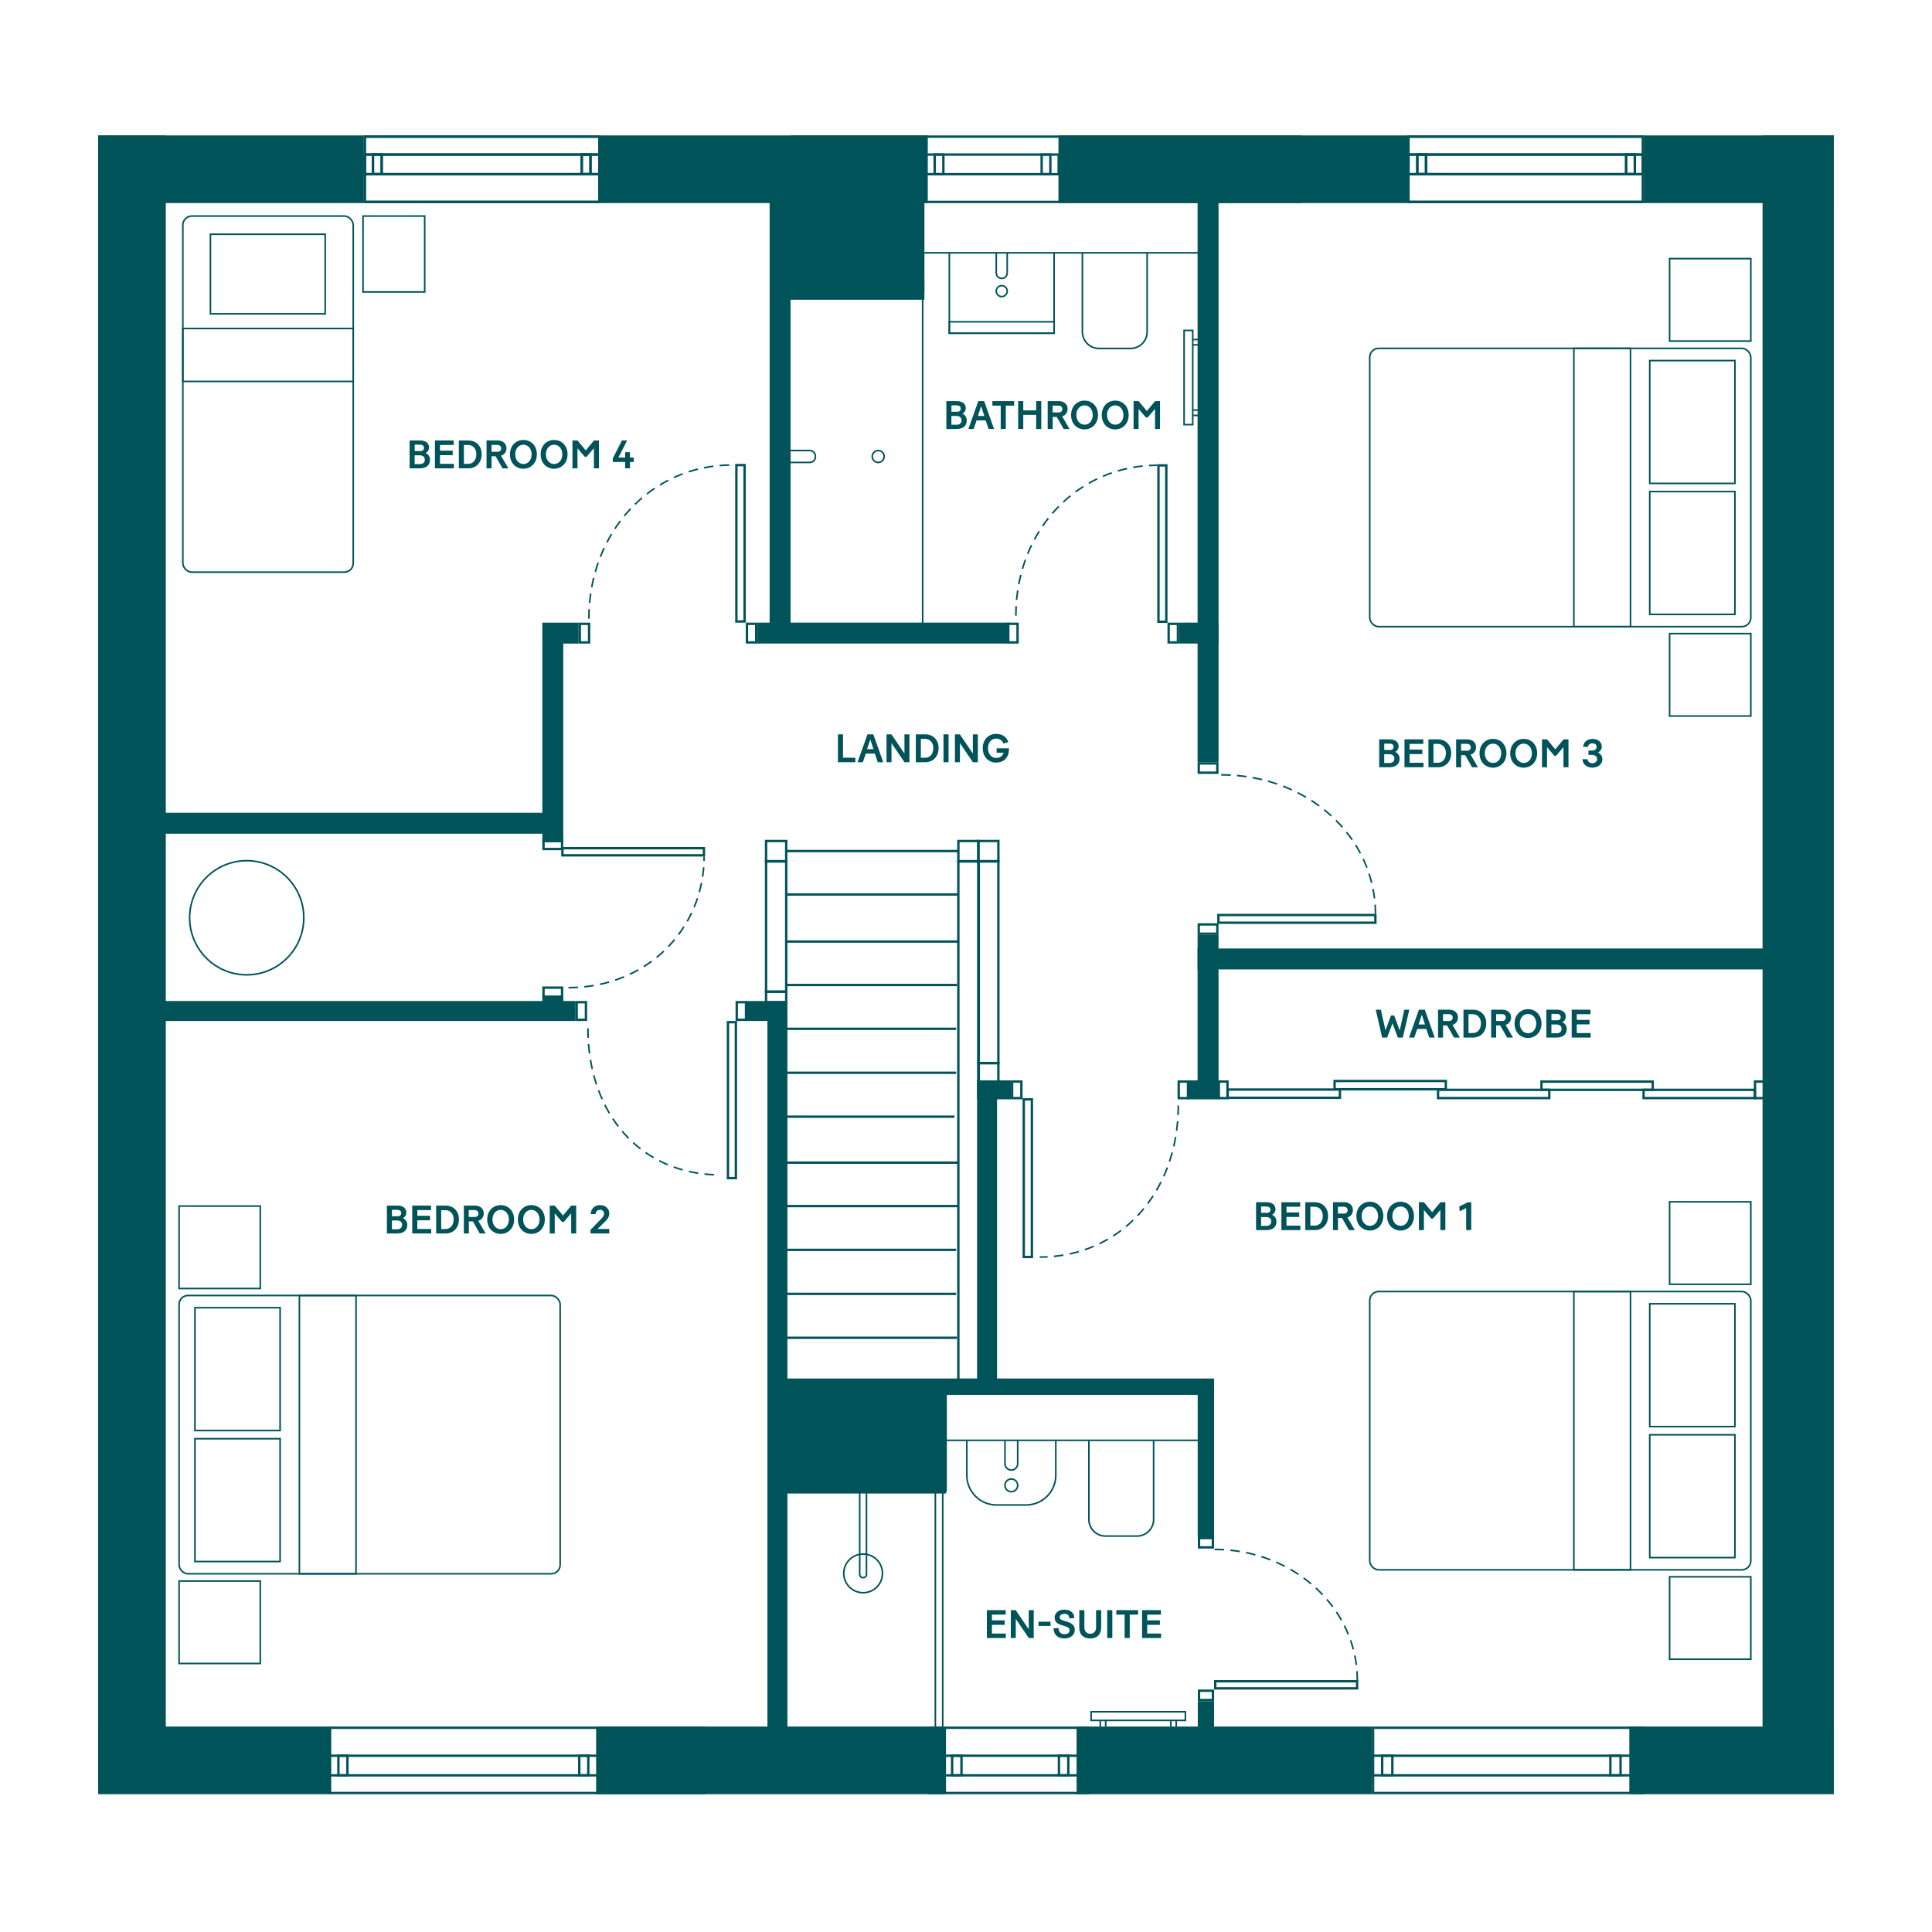 <?xml version="1.0" encoding="UTF-8"?> <svg xmlns="http://www.w3.org/2000/svg" id="TEXT" version="1.2" viewBox="0 0 610 610"><rect x="556.5" y="42.76" width="22.5" height="522.1" fill="#005359"></rect><path d="M410.29,43.51v19.86h-159.91v-19.86h159.91M411.04,42.76h-161.41v21.36h161.41v-21.36h0Z" fill="#005359"></path><rect x="30.99" y="42.76" width="21.36" height="522.1" fill="#005359"></rect><rect x="31" y="545.13" width="73.51" height="21.36" fill="#005359"></rect><rect x="189.6" y="42.76" width="103.33" height="21.36" fill="#005359"></rect><rect x="334.19" y="42.76" width="110.75" height="21.36" fill="#005359"></rect><rect x="519.13" y="42.76" width="59.87" height="21.36" fill="#005359"></rect><path d="M518.38,43.51v19.86h-73.31v-19.86h73.31M519.13,42.76h-74.81v21.36h74.81v-21.36h0Z" fill="#005359"></path><path d="M518.38,49.18v5.44h-73.31v-5.44h73.31M519.13,48.43h-74.81v6.94h74.81v-6.94h0Z" fill="#005359"></path><path d="M104.22,554.72h84.32v5.44h-84.32v-5.44M103.47,553.97v6.94h85.82v-6.94h-85.82Z" fill="#005359"></path><path d="M340.2,554.72v5.44h-42.19v-5.44h42.19M340.95,553.97h-43.69v6.94h43.69v-6.94h0Z" fill="#005359"></path><path d="M222.13,545.88v19.86h-117.58v-19.86h117.58M222.88,545.13h-119.08v21.36h119.08v-21.36h0Z" fill="#005359"></path><rect x="188.22" y="545.13" width="110.47" height="21.36" fill="#005359"></rect><rect x="339.92" y="545.13" width="93.24" height="21.36" fill="#005359"></rect><rect x="514.43" y="545.13" width="64.58" height="21.36" fill="#005359"></rect><path d="M433.22,554.72h81.88v5.44h-81.88v-5.44M432.47,553.97v6.94h83.38v-6.94h-83.38,0Z" fill="#005359"></path><path d="M518.39,545.88v19.86h-84.49v-19.86h84.49M519.14,545.13h-85.99v21.36h85.99v-21.36h0Z" fill="#005359"></path><path d="M333.89,49.18v5.44h-41.28v-5.44h41.28M334.64,48.43h-42.78v6.94h42.78v-6.94h0Z" fill="#005359"></path><path d="M343.05,545.88v19.86h-49.31v-19.86h49.31M343.8,545.13h-50.81v21.36h50.81v-21.36h0Z" fill="#005359"></path><path d="M297.48,49.18v5.44h-2v-5.44h2M298.23,48.43h-3.5v6.94h3.5v-6.94h0Z" fill="#005359"></path><path d="M331.26,49.18v5.44h-2v-5.44h2M332.01,48.43h-3.5v6.94h3.5v-6.94h0Z" fill="#005359"></path><path d="M449.87,49.18v5.44h-2v-5.44h2M450.62,48.43h-3.5v6.94h3.5v-6.94h0Z" fill="#005359"></path><path d="M515.8,49.18v5.44h-2v-5.44h2M516.55,48.43h-3.5v6.94h3.5v-6.94h0Z" fill="#005359"></path><path d="M518.38,43.51v19.86h-73.31v-19.86h73.31M519.13,42.76h-74.81v21.36h74.81v-21.36h0Z" fill="#005359"></path><path d="M518.38,49.18v5.44h-73.31v-5.44h73.31M519.13,48.43h-74.81v6.94h74.81v-6.94h0Z" fill="#005359"></path><path d="M449.87,49.18v5.44h-2v-5.44h2M450.62,48.43h-3.5v6.94h3.5v-6.94h0Z" fill="#005359"></path><path d="M515.8,49.18v5.44h-2v-5.44h2M516.55,48.43h-3.5v6.94h3.5v-6.94h0Z" fill="#005359"></path><path d="M109.32,554.72v5.44h-2.1v-5.44h2.1M110.07,553.97h-3.6v6.94h3.6v-6.94h0Z" fill="#005359"></path><path d="M185.37,554.72v5.44h-2.1v-5.44h2.1M186.12,553.97h-3.6v6.94h3.6v-6.94h0Z" fill="#005359"></path><path d="M303.2,554.72v5.44h-2.21v-5.44h2.21M303.95,553.97h-3.71v6.94h3.71v-6.94h0Z" fill="#005359"></path><path d="M336.93,554.72v5.44h-2.21v-5.44h2.21M337.68,553.97h-3.71v6.94h3.71v-6.94h0Z" fill="#005359"></path><path d="M439.24,554.72v5.44h-2.46v-5.44h2.46M439.99,553.97h-3.96v6.94h3.96v-6.94h0Z" fill="#005359"></path><path d="M511.29,554.72v5.44h-2.46v-5.44h2.46M512.04,553.97h-3.96v6.94h3.96v-6.94h0Z" fill="#005359"></path><rect x="30.99" y="42.76" width="83.8" height="21.36" fill="#005359"></rect><path d="M115.55,43.51h73.31v19.86h-73.31v-19.86M114.8,42.76v21.36h74.81v-21.36h-74.81Z" fill="#005359"></path><path d="M115.55,49.18h73.31v5.44h-73.31v-5.44M114.8,48.43v6.94h74.81v-6.94h-74.81Z" fill="#005359"></path><path d="M186.06,49.18v5.44h-2v-5.44h2M186.81,48.43h-3.5v6.94h3.5v-6.94h0Z" fill="#005359"></path><path d="M120.13,49.18v5.44h-2v-5.44h2M120.88,48.43h-3.5v6.94h3.5v-6.94h0Z" fill="#005359"></path><path d="M115.55,43.51h73.31v19.86h-73.31v-19.86M114.8,42.76v21.36h74.81v-21.36h-74.81Z" fill="#005359"></path><path d="M115.55,49.18h73.31v5.44h-73.31v-5.44M114.8,48.43v6.94h74.81v-6.94h-74.81Z" fill="#005359"></path><path d="M186.06,49.18v5.44h-2v-5.44h2M186.81,48.43h-3.5v6.94h3.5v-6.94h0Z" fill="#005359"></path><path d="M120.13,49.18v5.44h-2v-5.44h2M120.88,48.43h-3.5v6.94h3.5v-6.94h0Z" fill="#005359"></path><line x1="248.44" y1="394.63" x2="301.88" y2="394.63" fill="none" stroke="#005359" stroke-miterlimit="10" stroke-width=".75"></line><line x1="248.44" y1="408.52" x2="301.88" y2="408.52" fill="none" stroke="#005359" stroke-miterlimit="10" stroke-width=".75"></line><line x1="248.44" y1="422.38" x2="302.15" y2="422.38" fill="none" stroke="#005359" stroke-miterlimit="10" stroke-width=".75"></line><line x1="248.44" y1="380.8" x2="302.53" y2="380.8" fill="none" stroke="#005359" stroke-miterlimit="10" stroke-width=".75"></line><line x1="248.44" y1="367.09" x2="302.53" y2="367.09" fill="none" stroke="#005359" stroke-miterlimit="10" stroke-width=".75"></line><path d="M185.62,197.34v5.11h-2.18v-5.11h2.18M186.37,196.59h-3.68v6.61h3.68v-6.61h0Z" fill="#005359"></path><g><path d="M308.66,272.38v162.9h-5.7v-162.9h5.7M309.41,271.63h-7.2v164.4h7.2v-164.4h0Z" fill="#005359"></path><path d="M305.82,272.11" fill="none" stroke="#005359" stroke-miterlimit="10" stroke-width=".75"></path><path d="M305.82,435.21" fill="none" stroke="#005359" stroke-miterlimit="10" stroke-width=".75"></path></g><path d="M382.58,486v2.18h-3.63v-2.18h3.63M383.33,485.25h-5.13v3.68h5.13v-3.68h0Z" fill="#005359"></path><path d="M308.58,265.91v5.61h-5.61v-5.61h5.61M309.33,265.16h-7.11v7.11h7.11v-7.11h0Z" fill="#005359"></path><g><path d="M247.86,272.38v40.37h-5.61v-40.37h5.61M248.61,271.63h-7.11v41.87h7.11v-41.87h0Z" fill="#005359"></path><path d="M245.06,271.75" fill="none" stroke="#005359" stroke-miterlimit="10" stroke-width=".75"></path><path d="M245.06,313.3" fill="none" stroke="#005359" stroke-miterlimit="10" stroke-width=".75"></path></g><path d="M247.86,265.91v5.61h-5.61v-5.61h5.61M248.61,265.16h-7.11v7.11h7.11v-7.11h0Z" fill="#005359"></path><g><path d="M314.85,272.38v62.93h-5.61v-62.93h5.61M315.6,271.63h-7.11v64.43h7.11v-64.43h0Z" fill="#005359"></path><path d="M312.04,271.82" fill="none" stroke="#005359" stroke-miterlimit="10" stroke-width=".75"></path><path d="M312.04,335.74" fill="none" stroke="#005359" stroke-miterlimit="10" stroke-width=".75"></path></g><path d="M314.85,265.91v5.61h-5.61v-5.61h5.61M315.6,265.16h-7.11v7.11h7.11v-7.11h0Z" fill="#005359"></path><line x1="248.44" y1="324.83" x2="301.88" y2="324.83" fill="none" stroke="#005359" stroke-miterlimit="10" stroke-width=".75"></line><line x1="248.44" y1="338.71" x2="301.88" y2="338.71" fill="none" stroke="#005359" stroke-miterlimit="10" stroke-width=".75"></line><line x1="248.44" y1="352.57" x2="301.36" y2="352.57" fill="none" stroke="#005359" stroke-miterlimit="10" stroke-width=".75"></line><line x1="248.44" y1="311" x2="302.17" y2="311" fill="none" stroke="#005359" stroke-miterlimit="10" stroke-width=".75"></line><line x1="248.44" y1="297.28" x2="302.53" y2="297.28" fill="none" stroke="#005359" stroke-miterlimit="10" stroke-width=".75"></line><line x1="248.44" y1="282.42" x2="302.53" y2="282.42" fill="none" stroke="#005359" stroke-miterlimit="10" stroke-width=".75"></line><line x1="248.44" y1="268.71" x2="302.53" y2="268.71" fill="none" stroke="#005359" stroke-miterlimit="10" stroke-width=".75"></line><polygon points="182.69 196.59 171.23 196.59 171.23 203.2 171.24 203.2 171.24 256.62 50.71 256.62 50.71 263.23 171.24 263.23 171.24 265.95 177.84 265.95 177.84 203.2 182.69 203.2 182.69 196.59" fill="#005359"></polygon><rect x="378.12" y="299.47" width="182.6" height="6.61" fill="#005359"></rect><rect x="378.12" y="295.18" width="6.61" height="51.52" fill="#005359"></rect><rect x="374.83" y="341.11" width="9.91" height="5.98" fill="#005359"></rect><path d="M247.86,313.47v2.6h-5.61v-2.6h5.61M248.61,312.72h-7.11v4.1h7.11v-4.1h0Z" fill="#005359"></path><path d="M314.85,336.01v5.17h-5.61v-5.17h5.61M315.6,335.26h-7.11v6.67h7.11v-6.67h0Z" fill="#005359"></path><rect x="245.46" y="435.24" width="137.87" height="5.17" fill="#005359"></rect><rect x="378.15" y="435.34" width="5.17" height="49.97" fill="#005359"></rect><path d="M184.63,316.8v4.81h-2.18v-4.81h2.18M185.38,316.05h-3.68v6.31h3.68v-6.31h0Z" fill="#005359"></path><path d="M177.09,265.51v2.18h-5.11v-2.18h5.11M177.84,264.76h-6.61v3.68h6.61v-3.68h0Z" fill="#005359"></path><rect x="378.12" y="59.07" width="6.61" height="181.6" fill="#005359"></rect><rect x="372.3" y="196.58" width="12.44" height="6.61" fill="#005359"></rect><rect x="239.15" y="196.58" width="79.45" height="6.61" fill="#005359"></rect><rect x="243" y="59.06" width="6.61" height="139.59" fill="#005359"></rect><rect x="285.26" y="59.06" width="6.61" height="33.95" fill="#005359"></rect><rect x="247.24" y="88.03" width="44.62" height="6.61" fill="#005359"></rect><path d="M235.17,316.8v4.81h-2.18v-4.81h2.18M235.92,316.05h-3.68v6.31h3.68v-6.31h0Z" fill="#005359"></path><path d="M319.93,341.86h2.18v4.48h-2.18v-4.48M319.18,341.11v5.98h3.68v-5.98h-3.68Z" fill="#005359"></path><path d="M238.39,197.34v5.11h-2.18v-5.11h2.18M239.14,196.59h-3.68v6.61h3.68v-6.61h0Z" fill="#005359"></path><path d="M320.9,197.34v5.11h-2.18v-5.11h2.18M321.65,196.59h-3.68v6.61h3.68v-6.61h0Z" fill="#005359"></path><path d="M371.54,197.34v5.11h-2.18v-5.11h2.18M372.29,196.59h-3.68v6.61h3.68v-6.61h0Z" fill="#005359"></path><path d="M383.98,241.42v2.18h-5.11v-2.18h5.11M384.73,240.67h-6.61v3.68h6.61v-3.68h0Z" fill="#005359"></path><path d="M383.98,292.25v2.18h-5.11v-2.18h5.11M384.73,291.5h-6.61v3.68h6.61v-3.68h0Z" fill="#005359"></path><path d="M372.54,341.86h2.18v4.48h-2.18v-4.48M371.79,341.11v5.98h3.68v-5.98h-3.68Z" fill="#005359"></path><rect x="378.18" y="537.12" width="5.14" height="26.5" fill="#005359"></rect><rect x="247.69" y="466.39" width="51.01" height="5.17" fill="#005359"></rect><rect x="293.79" y="439.46" width="5.17" height="31.53" fill="#005359"></rect><path d="M387.18,341.86v4.48h-1.97v-4.48h1.97M387.93,341.11h-3.47v5.98h3.47v-5.98h0Z" fill="#005359"></path><path d="M554.49,341.86h2.18v4.48h-2.18v-4.48M553.74,341.11v5.98h3.68v-5.98h-3.68Z" fill="#005359"></path><path d="M177.09,312.21v2.18h-5.11v-2.18h5.11M177.84,311.46h-6.61v3.68h6.61v-3.68h0Z" fill="#005359"></path><rect x="245.45" y="437.83" width="50.92" height="33.17" fill="#005359"></rect><rect x="46.64" y="316.05" width="135.07" height="6.31" fill="#005359"></rect><rect x="171.24" y="314.34" width="6.61" height="4.24" fill="#005359"></rect><rect x="245.69" y="57.86" width="42.86" height="33.17" fill="#005359"></rect><rect x="235.71" y="316.05" width="12.9" height="6.31" fill="#005359"></rect><rect x="242.3" y="320.21" width="6.31" height="228.91" fill="#005359"></rect><rect x="308.49" y="341.93" width="6.31" height="95.04" fill="#005359"></rect><rect x="308.49" y="341.11" width="10.69" height="5.98" fill="#005359"></rect><path d="M382.58,534.2v2.18h-3.63v-2.18h3.63M383.33,533.45h-5.13v3.68h5.13v-3.68h0Z" fill="#005359"></path><rect x="387.63" y="344.01" width="35.42" height="2.6" fill="none" stroke="#005359" stroke-miterlimit="10" stroke-width=".75"></rect><rect x="454.04" y="344.1" width="35.12" height="2.6" fill="none" stroke="#005359" stroke-miterlimit="10" stroke-width=".75"></rect><rect x="518.94" y="344.1" width="35.12" height="2.6" fill="none" stroke="#005359" stroke-miterlimit="10" stroke-width=".75"></rect><rect x="421.38" y="341.31" width="35.12" height="2.6" fill="none" stroke="#005359" stroke-miterlimit="10" stroke-width=".75"></rect><rect x="486.7" y="341.5" width="35.12" height="2.6" fill="none" stroke="#005359" stroke-miterlimit="10" stroke-width=".75"></rect><g><path d="M234.72,147.22v48.62h-1.84v-48.62h1.84M235.47,146.47h-3.34v50.12h3.34v-50.12h0Z" fill="#005359"></path><path d="M185.93,195.35c0-27.38,19.63-48.53,45.15-48.53" fill="none" stroke="#005359" stroke-dasharray="3 2 3 2" stroke-miterlimit="10" stroke-width=".5"></path></g><g><path d="M325.43,347.49v49.01h-1.82v-49.01h1.82M326.18,346.74h-3.32v50.51h3.32v-50.51h0Z" fill="#005359"></path><path d="M372.03,349.04c0,27.59-18.43,47.86-43.75,47.86" fill="none" stroke="#005359" stroke-dasharray="3 2 3 2" stroke-miterlimit="10" stroke-width=".5"></path></g><g><path d="M231.97,323.11v48.48h-1.75v-48.48h1.75M232.72,322.36h-3.25v49.98h3.25v-49.98h0Z" fill="#005359"></path><path d="M185.63,324.66c0,27.3,16.95,46.29,41.75,46.29" fill="none" stroke="#005359" stroke-dasharray="3 2 3 2" stroke-miterlimit="10" stroke-width=".5"></path></g><g><path d="M428.11,531.21v1.49h-44.04v-1.49h44.04M428.86,530.46h-45.54v2.99h45.54v-2.99h0Z" fill="#005359"></path><path d="M383.5,489.21c24.88,0,45.05,18.47,45.05,41.25" fill="none" stroke="#005359" stroke-dasharray="3 2 3 2" stroke-miterlimit="10" stroke-width=".5"></path></g><g><path d="M433.88,289.28v1.68h-48.81v-1.68h48.81M434.63,288.53h-50.31v3.18h50.31v-3.18h0Z" fill="#005359"></path><path d="M385.57,244.64c27.48,0,48.71,19.65,48.71,43.89" fill="none" stroke="#005359" stroke-dasharray="3 2 3 2" stroke-miterlimit="10" stroke-width=".5"></path></g><g><path d="M367.87,147.31v48.62h-1.73v-48.62h1.73M368.62,146.56h-3.23v50.12h3.23v-50.12h0Z" fill="#005359"></path><path d="M320.75,194.38c0-27.38,19.98-47.48,44.64-47.48" fill="none" stroke="#005359" stroke-dasharray="3 2 3 2" stroke-miterlimit="10" stroke-width=".5"></path></g><g><path d="M221.88,268.18v1.5h-43.92v-1.5h43.92M222.63,267.43h-45.42v3h45.42v-3h0Z" fill="#005359"></path><path d="M179.49,311.83c24.81,0,42.83-18.54,42.83-41.4" fill="none" stroke="#005359" stroke-dasharray="3 2 3 2" stroke-miterlimit="10" stroke-width=".5"></path></g><g><rect x="56.54" y="409.03" width="120.32" height="87.87" rx="2.83" ry="2.83" fill="none" stroke="#005359" stroke-miterlimit="10" stroke-width=".5"></rect><rect x="56.54" y="380.8" width="25.64" height="26.03" fill="none" stroke="#005359" stroke-miterlimit="10" stroke-width=".5"></rect><rect x="56.54" y="499.19" width="25.64" height="26.03" fill="none" stroke="#005359" stroke-miterlimit="10" stroke-width=".5"></rect><rect x="94.53" y="409.03" width="17.88" height="87.87" fill="none" stroke="#005359" stroke-miterlimit="10" stroke-width=".5"></rect><g><rect x="61.55" y="454.25" width="26.89" height="38.78" fill="none" stroke="#005359" stroke-miterlimit="10" stroke-width=".5"></rect><rect x="61.55" y="412.89" width="26.89" height="38.78" fill="none" stroke="#005359" stroke-miterlimit="10" stroke-width=".5"></rect></g></g><g><rect x="432.47" y="407.78" width="120.32" height="87.87" rx="2.83" ry="2.83" fill="none" stroke="#005359" stroke-miterlimit="10" stroke-width=".5"></rect><rect x="527.15" y="497.85" width="25.64" height="26.03" fill="none" stroke="#005359" stroke-miterlimit="10" stroke-width=".5"></rect><rect x="527.15" y="379.46" width="25.64" height="26.03" fill="none" stroke="#005359" stroke-miterlimit="10" stroke-width=".5"></rect><rect x="496.92" y="407.78" width="17.88" height="87.87" fill="none" stroke="#005359" stroke-miterlimit="10" stroke-width=".5"></rect><g><rect x="520.88" y="411.65" width="26.89" height="38.78" fill="none" stroke="#005359" stroke-miterlimit="10" stroke-width=".5"></rect><rect x="520.88" y="453.01" width="26.89" height="38.78" fill="none" stroke="#005359" stroke-miterlimit="10" stroke-width=".5"></rect></g></g><g><rect x="432.47" y="109.99" width="120.32" height="87.87" rx="2.83" ry="2.83" fill="none" stroke="#005359" stroke-miterlimit="10" stroke-width=".5"></rect><rect x="527.15" y="200.05" width="25.64" height="26.03" fill="none" stroke="#005359" stroke-miterlimit="10" stroke-width=".5"></rect><rect x="527.15" y="81.66" width="25.64" height="26.03" fill="none" stroke="#005359" stroke-miterlimit="10" stroke-width=".5"></rect><rect x="496.92" y="109.99" width="17.88" height="87.87" fill="none" stroke="#005359" stroke-miterlimit="10" stroke-width=".5"></rect><g><rect x="520.88" y="113.85" width="26.89" height="38.78" fill="none" stroke="#005359" stroke-miterlimit="10" stroke-width=".5"></rect><rect x="520.88" y="155.21" width="26.89" height="38.78" fill="none" stroke="#005359" stroke-miterlimit="10" stroke-width=".5"></rect></g></g><circle cx="77.89" cy="289.76" r="18.02" transform="translate(-214.3 357.96) rotate(-88.09)" fill="none" stroke="#005359" stroke-miterlimit="10" stroke-width=".5"></circle><line x1="378.9" y1="79.83" x2="288.55" y2="79.83" fill="none" stroke="#005359" stroke-miterlimit="10" stroke-width=".5"></line><path d="M362.19,79.92v24.86c0,2.9-2.35,5.24-5.24,5.24h-9.96c-2.9,0-5.24-2.35-5.24-5.24v-24.86" fill="none" stroke="#005359" stroke-miterlimit="10" stroke-width=".5"></path><line x1="291.32" y1="91.97" x2="291.32" y2="200.05" fill="none" stroke="#005359" stroke-miterlimit="10" stroke-width=".5"></line><g><circle cx="272.52" cy="496.77" r="6.11" fill="none" stroke="#005359" stroke-miterlimit="10" stroke-width=".5"></circle><path d="M271.45,470.63h2.13v26.47c0,.56-.46,1.02-1.02,1.02h-.1c-.56,0-1.02-.46-1.02-1.02v-26.47h0Z" fill="none" stroke="#005359" stroke-miterlimit="10" stroke-width=".5"></path></g><g><path d="M257.45,144.05v.17c0,.99-.8,1.79-1.79,1.79h-6.99v-3.76h6.99c.99,0,1.79.8,1.79,1.79h0Z" fill="none" stroke="#005359" stroke-miterlimit="10" stroke-width=".5"></path><circle cx="277.28" cy="144.13" r="1.88" fill="none" stroke="#005359" stroke-miterlimit="10" stroke-width=".5"></circle></g><g><rect x="373.86" y="104.32" width="2.73" height="29.75" fill="none" stroke="#005359" stroke-miterlimit="10" stroke-width=".5"></rect><g><line x1="378.51" y1="131.16" x2="376.57" y2="131.16" fill="none" stroke="#005359" stroke-miterlimit="10" stroke-width=".5"></line><line x1="376.57" y1="129.48" x2="378.51" y2="129.48" fill="none" stroke="#005359" stroke-miterlimit="10" stroke-width=".5"></line><line x1="378.51" y1="108.89" x2="376.57" y2="108.89" fill="none" stroke="#005359" stroke-miterlimit="10" stroke-width=".5"></line><line x1="376.57" y1="107.21" x2="378.51" y2="107.21" fill="none" stroke="#005359" stroke-miterlimit="10" stroke-width=".5"></line></g></g><line x1="382" y1="454.76" x2="295.14" y2="454.76" fill="none" stroke="#005359" stroke-miterlimit="10" stroke-width=".5"></line><path d="M364.24,454.89v24.86c0,2.9-2.35,5.24-5.24,5.24h-9.96c-2.9,0-5.24-2.35-5.24-5.24v-24.86" fill="none" stroke="#005359" stroke-miterlimit="10" stroke-width=".5"></path><g><path d="M305.26,454.76v11.04c0,5.17,4.19,9.37,9.37,9.37h9.35c5.17,0,9.37-4.19,9.37-9.37v-11.04" fill="none" stroke="#005359" stroke-miterlimit="10" stroke-width=".5"></path><path d="M317.3,454.76v7.38c0,1.11.9,2.01,2.01,2.01h0c1.11,0,2.01-.9,2.01-2.01v-7.38" fill="none" stroke="#005359" stroke-miterlimit="10" stroke-width=".5"></path><circle cx="319.31" cy="468.98" r="2.01" fill="none" stroke="#005359" stroke-miterlimit="10" stroke-width=".5"></circle></g><line x1="297.65" y1="471.16" x2="297.65" y2="545.3" fill="none" stroke="#005359" stroke-miterlimit="10" stroke-width=".5"></line><g><rect x="344.51" y="540.46" width="29.75" height="2.73" fill="none" stroke="#005359" stroke-miterlimit="10" stroke-width=".5"></rect><g><line x1="347.41" y1="545.13" x2="347.41" y2="543.19" fill="none" stroke="#005359" stroke-miterlimit="10" stroke-width=".5"></line><line x1="349.1" y1="543.19" x2="349.1" y2="545.13" fill="none" stroke="#005359" stroke-miterlimit="10" stroke-width=".5"></line><line x1="369.68" y1="545.13" x2="369.68" y2="543.19" fill="none" stroke="#005359" stroke-miterlimit="10" stroke-width=".5"></line><line x1="371.37" y1="543.19" x2="371.37" y2="545.13" fill="none" stroke="#005359" stroke-miterlimit="10" stroke-width=".5"></line></g></g><line x1="295.32" y1="471.16" x2="295.32" y2="545.3" fill="none" stroke="#005359" stroke-miterlimit="10" stroke-width=".5"></line><g><rect x="57.73" y="68.22" width="53.8" height="112.43" rx="2.83" ry="2.83" fill="none" stroke="#005359" stroke-miterlimit="10" stroke-width=".5"></rect><rect x="114.62" y="68.22" width="19.47" height="23.96" fill="none" stroke="#005359" stroke-miterlimit="10" stroke-width=".5"></rect><rect x="57.72" y="103.72" width="53.8" height="16.71" fill="none" stroke="#005359" stroke-miterlimit="10" stroke-width=".5"></rect><rect x="66.44" y="73.96" width="36.24" height="25.13" fill="none" stroke="#005359" stroke-miterlimit="10" stroke-width=".5"></rect></g><g><polyline points="299.74 79.83 299.74 105.2 332.82 105.2 332.82 79.83" fill="none" stroke="#005359" stroke-miterlimit="10" stroke-width=".5"></polyline><path d="M314.55,79.83v6.35c0,.95.77,1.73,1.73,1.73h0c.95,0,1.73-.77,1.73-1.73v-6.35" fill="none" stroke="#005359" stroke-miterlimit="10" stroke-width=".5"></path><circle cx="316.28" cy="91.92" r="1.73" fill="none" stroke="#005359" stroke-miterlimit="10" stroke-width=".5"></circle><rect x="299.73" y="101.61" width="33.09" height="3.59" fill="none" stroke="#005359" stroke-miterlimit="10" stroke-width=".5"></rect></g><g><path d="M435.46,233.45h3.34c1.73,0,2.79.83,2.79,2.21,0,.8-.45,1.45-1.09,1.75.82.33,1.4,1.09,1.4,2.14,0,1.75-1.22,2.7-3.22,2.7h-3.22v-8.8ZM438.92,236.81c.62,0,1.08-.36,1.08-1.01,0-.7-.58-1.01-1.23-1.01h-1.71v2.01h1.86ZM440.26,239.51c0-.91-.69-1.38-1.61-1.38h-1.6v2.78h1.66c.92,0,1.55-.52,1.55-1.4Z" fill="#005359"></path><path d="M443.46,233.45h5.93v1.42h-4.34v1.8h4.02v1.42h-4.02v2.74h4.39v1.42h-5.99v-8.8h0Z" fill="#005359"></path><path d="M451.01,233.45h3.04c2.16,0,4.15,1.52,4.15,4.31,0,2.93-1.97,4.49-4.15,4.49h-3.04v-8.8ZM456.53,237.76c0-1.76-1.13-2.89-2.57-2.89h-1.36v5.96h1.4c1.45,0,2.53-1.16,2.53-3.07Z" fill="#005359"></path><path d="M459.74,233.45h3.58c1.52,0,2.72.94,2.72,2.45,0,.69-.2,1.24-.69,1.75-.28.29-.64.49-1.03.62l2.33,3.99h-1.86l-2.18-3.82h-1.28v3.82h-1.58v-8.8h-.01ZM463.2,237.03c.69,0,1.18-.39,1.18-1.11,0-.65-.53-1.06-1.21-1.06h-1.85v2.16h1.88Z" fill="#005359"></path><path d="M467.14,237.82c0-2.74,1.89-4.53,4.25-4.53s4.25,1.77,4.25,4.53-1.92,4.56-4.25,4.56-4.25-1.72-4.25-4.56ZM473.98,237.82c0-1.76-1.11-3.03-2.59-3.03s-2.59,1.26-2.59,3.03,1.12,3.07,2.59,3.07,2.59-1.22,2.59-3.07Z" fill="#005359"></path><path d="M476.83,237.82c0-2.74,1.89-4.53,4.25-4.53s4.25,1.77,4.25,4.53-1.92,4.56-4.25,4.56-4.25-1.72-4.25-4.56ZM483.67,237.82c0-1.76-1.11-3.03-2.59-3.03s-2.59,1.26-2.59,3.03,1.12,3.07,2.59,3.07,2.59-1.22,2.59-3.07Z" fill="#005359"></path><path d="M486.86,233.45h1.6l2.6,3.13,2.6-3.13h1.56v8.8h-1.58v-6.36l-2.33,2.72h-.55l-2.31-2.7v6.35h-1.58v-8.8h-.01Z" fill="#005359"></path><path d="M499.65,239.71h1.56c.11.74.69,1.26,1.56,1.26s1.5-.54,1.5-1.32-.67-1.31-1.62-1.31h-1.13v-1.36h1.17c.92,0,1.43-.5,1.43-1.17s-.55-1.12-1.33-1.12-1.32.4-1.4,1.11h-1.53c.1-1.58,1.38-2.5,2.95-2.5,1.8,0,2.93,1.04,2.93,2.41,0,.89-.53,1.55-1.21,1.89.8.34,1.4,1.09,1.4,2.12,0,1.53-1.32,2.65-3.16,2.65-1.72,0-3.06-.99-3.12-2.67h0Z" fill="#005359"></path></g><g><path d="M298.8,126.65h3.34c1.73,0,2.79.83,2.79,2.21,0,.8-.45,1.45-1.09,1.75.82.33,1.4,1.09,1.4,2.14,0,1.75-1.22,2.7-3.22,2.7h-3.22s0-8.8,0-8.8ZM302.26,130.01c.62,0,1.08-.36,1.08-1.01,0-.7-.58-1.01-1.23-1.01h-1.71v2.01h1.86ZM303.6,132.71c0-.91-.69-1.38-1.61-1.38h-1.6v2.78h1.66c.92,0,1.55-.52,1.55-1.4Z" fill="#005359"></path><path d="M308.87,126.65h1.86l3.13,8.8h-1.72l-.94-2.72h-2.85l-.94,2.72h-1.66l3.13-8.8h0ZM310.78,131.33l-.99-3.03h-.03l-1.01,3.03h2.03Z" fill="#005359"></path><path d="M315.96,128.07h-2.63v-1.42h6.88v1.42h-2.64v7.38h-1.61v-7.38Z" fill="#005359"></path><path d="M327.15,130.99h-4.07v4.46h-1.61v-8.8h1.61v2.92h4.07v-2.92h1.61v8.8h-1.61v-4.46Z" fill="#005359"></path><path d="M330.78,126.65h3.58c1.52,0,2.72.94,2.72,2.45,0,.69-.2,1.24-.69,1.75-.28.29-.64.49-1.03.62l2.33,3.99h-1.86l-2.18-3.82h-1.28v3.82h-1.58v-8.8h-.01ZM334.24,130.23c.69,0,1.18-.39,1.18-1.11,0-.65-.53-1.06-1.21-1.06h-1.85v2.16h1.88Z" fill="#005359"></path><path d="M338.18,131.02c0-2.74,1.89-4.53,4.25-4.53s4.25,1.77,4.25,4.53-1.92,4.56-4.25,4.56-4.25-1.72-4.25-4.56ZM345.02,131.02c0-1.76-1.11-3.03-2.59-3.03s-2.59,1.26-2.59,3.03,1.12,3.07,2.59,3.07,2.59-1.22,2.59-3.07Z" fill="#005359"></path><path d="M347.86,131.02c0-2.74,1.89-4.53,4.25-4.53s4.25,1.77,4.25,4.53-1.92,4.56-4.25,4.56-4.25-1.72-4.25-4.56ZM354.7,131.02c0-1.76-1.11-3.03-2.59-3.03s-2.59,1.26-2.59,3.03,1.12,3.07,2.59,3.07,2.59-1.22,2.59-3.07Z" fill="#005359"></path><path d="M357.9,126.65h1.6l2.6,3.13,2.6-3.13h1.56v8.8h-1.58v-6.36l-2.33,2.72h-.55l-2.31-2.7v6.35h-1.58v-8.8h-.01Z" fill="#005359"></path></g><g><path d="M396.58,379.59h3.34c1.74,0,2.79.83,2.79,2.21,0,.8-.45,1.45-1.09,1.75.82.33,1.4,1.09,1.4,2.14,0,1.75-1.22,2.7-3.22,2.7h-3.22v-8.8h0ZM400.04,382.95c.62,0,1.08-.36,1.08-1.01,0-.7-.58-1.01-1.23-1.01h-1.71v2.01h1.86ZM401.39,385.65c0-.91-.69-1.38-1.61-1.38h-1.6v2.78h1.66c.92,0,1.55-.52,1.55-1.4Z" fill="#005359"></path><path d="M404.58,379.59h5.94v1.42h-4.34v1.8h4.02v1.42h-4.02v2.74h4.39v1.42h-5.99v-8.8h0Z" fill="#005359"></path><path d="M412.13,379.59h3.04c2.16,0,4.15,1.52,4.15,4.31,0,2.93-1.97,4.49-4.15,4.49h-3.04v-8.8ZM417.65,383.9c0-1.76-1.13-2.89-2.56-2.89h-1.36v5.96h1.4c1.45,0,2.53-1.16,2.53-3.07h-.01Z" fill="#005359"></path><path d="M420.86,379.59h3.58c1.52,0,2.72.94,2.72,2.45,0,.69-.2,1.24-.69,1.75-.28.29-.64.49-1.03.62l2.33,3.99h-1.86l-2.18-3.82h-1.28v3.82h-1.58v-8.8h-.01ZM424.32,383.17c.69,0,1.18-.39,1.18-1.11,0-.65-.53-1.06-1.21-1.06h-1.85v2.16h1.88Z" fill="#005359"></path><path d="M428.26,383.96c0-2.74,1.89-4.53,4.25-4.53s4.25,1.77,4.25,4.53-1.92,4.56-4.25,4.56-4.25-1.72-4.25-4.56ZM435.1,383.96c0-1.76-1.11-3.03-2.59-3.03s-2.59,1.26-2.59,3.03,1.12,3.07,2.59,3.07,2.59-1.22,2.59-3.07Z" fill="#005359"></path><path d="M437.95,383.96c0-2.74,1.89-4.53,4.25-4.53s4.25,1.77,4.25,4.53-1.92,4.56-4.25,4.56-4.25-1.72-4.25-4.56ZM444.79,383.96c0-1.76-1.11-3.03-2.59-3.03s-2.59,1.26-2.59,3.03,1.12,3.07,2.59,3.07,2.59-1.22,2.59-3.07Z" fill="#005359"></path><path d="M447.99,379.59h1.6l2.6,3.13,2.6-3.13h1.56v8.8h-1.58v-6.36l-2.33,2.72h-.55l-2.31-2.7v6.35h-1.58v-8.8h-.01Z" fill="#005359"></path><path d="M462.92,381.44l-2.07,1.01-.1-1.51,2.68-1.35h1.09v8.8h-1.6v-6.95h0Z" fill="#005359"></path></g><g><path d="M311.6,508.38h5.93v1.42h-4.34v1.8h4.02v1.42h-4.02v2.74h4.39v1.42h-5.99v-8.8h0Z" fill="#005359"></path><path d="M319.15,508.38h1.55l4.11,6.06v-6.06h1.57v8.8h-1.56l-4.1-6.02v6.02h-1.57v-8.8h0Z" fill="#005359"></path><path d="M327.91,512.03h3.77v1.33h-3.77v-1.33Z" fill="#005359"></path><path d="M332.61,514.15l1.58-.14s0,.04.01.1c.09,1.26.88,1.87,1.87,1.87.89,0,1.65-.44,1.65-1.22,0-.72-.63-1.09-1.77-1.43l-.84-.24c-1.53-.45-2.12-1.24-2.12-2.38,0-1.46,1.23-2.49,3.07-2.49s3.12,1.01,3.13,2.51v.13l-1.56.16v-.1c-.03-.97-.72-1.38-1.57-1.38s-1.48.45-1.48,1.08c0,.53.33.79,1.38,1.12l.91.26c1.68.52,2.48,1.32,2.48,2.62,0,1.6-1.35,2.69-3.27,2.69s-3.34-.98-3.46-3.17h-.01Z" fill="#005359"></path><path d="M340.77,513.88v-5.49h1.61v5.43c0,1.26.73,2.01,1.85,2.01s1.84-.74,1.84-2v-5.44h1.61v5.48c0,2.25-1.38,3.46-3.46,3.46s-3.45-1.17-3.45-3.45h0Z" fill="#005359"></path><path d="M349.59,508.38h1.61v8.8h-1.61v-8.8Z" fill="#005359"></path><path d="M355.09,509.8h-2.63v-1.42h6.88v1.42h-2.64v7.38h-1.61v-7.38Z" fill="#005359"></path><path d="M360.6,508.38h5.94v1.42h-4.34v1.8h4.02v1.42h-4.02v2.74h4.39v1.42h-5.99v-8.8h0Z" fill="#005359"></path></g><g><path d="M122.16,380.65h3.34c1.73,0,2.79.83,2.79,2.21,0,.8-.45,1.45-1.09,1.75.82.33,1.4,1.09,1.4,2.14,0,1.75-1.22,2.7-3.22,2.7h-3.22v-8.8h0ZM125.61,384.01c.62,0,1.08-.36,1.08-1.01,0-.7-.58-1.01-1.23-1.01h-1.71v2.01h1.86ZM126.96,386.72c0-.91-.69-1.38-1.61-1.38h-1.6v2.78h1.66c.92,0,1.55-.52,1.55-1.4Z" fill="#005359"></path><path d="M130.16,380.65h5.94v1.42h-4.34v1.8h4.02v1.42h-4.02v2.74h4.39v1.42h-5.99v-8.8h0Z" fill="#005359"></path><path d="M137.71,380.65h3.04c2.16,0,4.15,1.52,4.15,4.31,0,2.93-1.97,4.49-4.15,4.49h-3.04v-8.8ZM143.23,384.97c0-1.76-1.13-2.89-2.57-2.89h-1.36v5.96h1.4c1.45,0,2.53-1.16,2.53-3.07h0Z" fill="#005359"></path><path d="M146.44,380.65h3.58c1.52,0,2.72.94,2.72,2.45,0,.69-.2,1.24-.69,1.75-.28.29-.64.49-1.03.62l2.33,3.99h-1.86l-2.18-3.82h-1.28v3.82h-1.58v-8.8h-.01ZM149.89,384.24c.69,0,1.18-.39,1.18-1.11,0-.65-.53-1.06-1.21-1.06h-1.85v2.16h1.88Z" fill="#005359"></path><path d="M153.83,385.03c0-2.74,1.89-4.53,4.25-4.53s4.25,1.77,4.25,4.53-1.92,4.56-4.25,4.56-4.25-1.72-4.25-4.56ZM160.67,385.03c0-1.76-1.11-3.03-2.59-3.03s-2.59,1.26-2.59,3.03,1.12,3.07,2.59,3.07,2.59-1.22,2.59-3.07Z" fill="#005359"></path><path d="M163.52,385.03c0-2.74,1.89-4.53,4.25-4.53s4.25,1.77,4.25,4.53-1.92,4.56-4.25,4.56-4.25-1.72-4.25-4.56ZM170.36,385.03c0-1.76-1.11-3.03-2.59-3.03s-2.59,1.26-2.59,3.03,1.12,3.07,2.59,3.07,2.59-1.22,2.59-3.07Z" fill="#005359"></path><path d="M173.56,380.65h1.6l2.6,3.13,2.6-3.13h1.56v8.8h-1.58v-6.36l-2.33,2.72h-.55l-2.31-2.7v6.35h-1.58v-8.8h-.01Z" fill="#005359"></path><path d="M186.43,388.31l3.37-3.45c.7-.73.92-1.14.92-1.68,0-.69-.53-1.21-1.28-1.21-.84,0-1.35.53-1.38,1.35h-1.56c.06-1.71,1.28-2.82,2.95-2.82,1.81,0,2.92,1.17,2.92,2.64,0,.88-.36,1.63-1.35,2.59l-2.36,2.3h3.7v1.42h-5.92v-1.15h0Z" fill="#005359"></path></g><g><path d="M129.33,139.07h3.34c1.73,0,2.79.83,2.79,2.21,0,.8-.45,1.45-1.09,1.75.82.33,1.4,1.09,1.4,2.14,0,1.75-1.22,2.7-3.22,2.7h-3.22v-8.8h0ZM132.79,142.42c.62,0,1.08-.36,1.08-1.01,0-.7-.58-1.01-1.23-1.01h-1.71v2.01h1.86ZM134.13,145.13c0-.91-.69-1.38-1.61-1.38h-1.6v2.78h1.66c.92,0,1.55-.52,1.55-1.4Z" fill="#005359"></path><path d="M137.33,139.07h5.93v1.42h-4.34v1.8h4.02v1.42h-4.02v2.74h4.39v1.42h-5.99v-8.8h.01Z" fill="#005359"></path><path d="M144.88,139.07h3.04c2.16,0,4.15,1.52,4.15,4.31,0,2.93-1.97,4.49-4.15,4.49h-3.04v-8.8ZM150.4,143.38c0-1.76-1.13-2.89-2.57-2.89h-1.36v5.96h1.4c1.45,0,2.53-1.16,2.53-3.07h0Z" fill="#005359"></path><path d="M153.61,139.07h3.58c1.52,0,2.72.94,2.72,2.45,0,.69-.2,1.24-.69,1.75-.28.29-.64.49-1.03.62l2.33,3.99h-1.86l-2.18-3.82h-1.28v3.82h-1.58v-8.8h-.01ZM157.07,142.65c.69,0,1.18-.39,1.18-1.11,0-.65-.53-1.06-1.21-1.06h-1.85v2.16h1.88Z" fill="#005359"></path><path d="M161.01,143.44c0-2.74,1.89-4.53,4.25-4.53s4.25,1.77,4.25,4.53-1.92,4.56-4.25,4.56-4.25-1.72-4.25-4.56ZM167.85,143.44c0-1.76-1.11-3.03-2.59-3.03s-2.59,1.26-2.59,3.03,1.12,3.07,2.59,3.07,2.59-1.22,2.59-3.07Z" fill="#005359"></path><path d="M170.7,143.44c0-2.74,1.89-4.53,4.25-4.53s4.25,1.77,4.25,4.53-1.92,4.56-4.25,4.56-4.25-1.72-4.25-4.56ZM177.54,143.44c0-1.76-1.11-3.03-2.59-3.03s-2.59,1.26-2.59,3.03,1.12,3.07,2.59,3.07,2.59-1.22,2.59-3.07Z" fill="#005359"></path><path d="M180.74,139.07h1.6l2.6,3.13,2.6-3.13h1.56v8.8h-1.58v-6.36l-2.33,2.72h-.55l-2.31-2.7v6.35h-1.58v-8.8h-.01Z" fill="#005359"></path><path d="M193.48,144.73l2.88-5.66h1.66l-2.77,5.39h2.14v-1.69h1.51v1.69h1.21v1.4h-1.21v2.01h-1.53v-2.01h-3.89v-1.13h0Z" fill="#005359"></path></g><g><path d="M264.56,231.86h1.61v7.38h3.89v1.42h-5.49v-8.8h-.01Z" fill="#005359"></path><path d="M273.88,231.86h1.86l3.13,8.8h-1.72l-.94-2.72h-2.85l-.94,2.72h-1.66l3.13-8.8h0ZM275.79,236.54l-.99-3.03h-.03l-1.01,3.03h2.03Z" fill="#005359"></path><path d="M279.91,231.86h1.55l4.11,6.06v-6.06h1.57v8.8h-1.56l-4.1-6.02v6.02h-1.57v-8.8h0Z" fill="#005359"></path><path d="M289.16,231.86h3.04c2.16,0,4.15,1.52,4.15,4.31,0,2.93-1.97,4.49-4.15,4.49h-3.04v-8.8ZM294.68,236.18c0-1.76-1.13-2.89-2.57-2.89h-1.36v5.96h1.4c1.45,0,2.53-1.16,2.53-3.07Z" fill="#005359"></path><path d="M297.89,231.86h1.61v8.8h-1.61v-8.8Z" fill="#005359"></path><path d="M301.51,231.86h1.55l4.11,6.06v-6.06h1.57v8.8h-1.56l-4.1-6.02v6.02h-1.57v-8.8h0Z" fill="#005359"></path><path d="M310.28,236.24c0-2.75,1.87-4.53,4.22-4.53,1.85,0,3.33.89,3.85,2.59l-1.53.46c-.25-.79-1.08-1.56-2.31-1.56-1.47,0-2.57,1.23-2.57,3.03s1.09,3.08,2.58,3.08c1.21,0,2.1-.64,2.34-1.66h-2.2v-1.37h3.89v.39c0,2.72-1.9,4.12-4.02,4.12-2.35,0-4.24-1.74-4.24-4.56h-.01Z" fill="#005359"></path></g><g><path d="M434.37,318.79h1.62l1.46,6.54,1.73-4.7h1.02l1.74,4.73,1.45-6.56h1.57l-2.04,8.8h-1.57l-1.69-4.51-1.69,4.51h-1.58l-2.02-8.8h0Z" fill="#005359"></path><path d="M448,318.79h1.86l3.13,8.8h-1.72l-.94-2.72h-2.85l-.94,2.72h-1.66l3.13-8.8h0ZM449.92,323.46l-.99-3.03h-.03l-1.01,3.03h2.03Z" fill="#005359"></path><path d="M454.03,318.79h3.58c1.52,0,2.72.94,2.72,2.45,0,.69-.2,1.24-.69,1.75-.28.29-.64.49-1.03.62l2.33,3.99h-1.86l-2.18-3.82h-1.28v3.82h-1.58v-8.8h-.01ZM457.49,322.37c.69,0,1.18-.39,1.18-1.11,0-.65-.53-1.06-1.21-1.06h-1.85v2.16h1.88Z" fill="#005359"></path><path d="M462.07,318.79h3.04c2.16,0,4.15,1.52,4.15,4.31,0,2.93-1.97,4.49-4.15,4.49h-3.04v-8.8ZM467.59,323.1c0-1.76-1.13-2.89-2.57-2.89h-1.36v5.96h1.4c1.45,0,2.53-1.16,2.53-3.07h0Z" fill="#005359"></path><path d="M470.8,318.79h3.58c1.52,0,2.72.94,2.72,2.45,0,.69-.2,1.24-.69,1.75-.28.29-.64.49-1.03.62l2.33,3.99h-1.86l-2.18-3.82h-1.28v3.82h-1.58v-8.8h-.01ZM474.26,322.37c.69,0,1.18-.39,1.18-1.11,0-.65-.53-1.06-1.21-1.06h-1.85v2.16h1.88Z" fill="#005359"></path><path d="M478.2,323.16c0-2.74,1.89-4.53,4.25-4.53s4.25,1.77,4.25,4.53-1.92,4.56-4.25,4.56-4.25-1.72-4.25-4.56ZM485.04,323.16c0-1.76-1.11-3.03-2.59-3.03s-2.59,1.26-2.59,3.03,1.12,3.07,2.59,3.07,2.59-1.22,2.59-3.07Z" fill="#005359"></path><path d="M488.24,318.79h3.34c1.74,0,2.79.83,2.79,2.21,0,.8-.45,1.45-1.09,1.75.82.33,1.4,1.09,1.4,2.14,0,1.75-1.22,2.7-3.22,2.7h-3.22v-8.8h0ZM491.7,322.14c.62,0,1.08-.36,1.08-1.01,0-.7-.58-1.01-1.23-1.01h-1.71v2.01h1.86ZM493.04,324.85c0-.91-.69-1.38-1.61-1.38h-1.6v2.78h1.66c.92,0,1.55-.52,1.55-1.4Z" fill="#005359"></path><path d="M496.24,318.79h5.94v1.42h-4.34v1.8h4.02v1.42h-4.02v2.74h4.39v1.42h-5.99v-8.8h0Z" fill="#005359"></path></g></svg> 